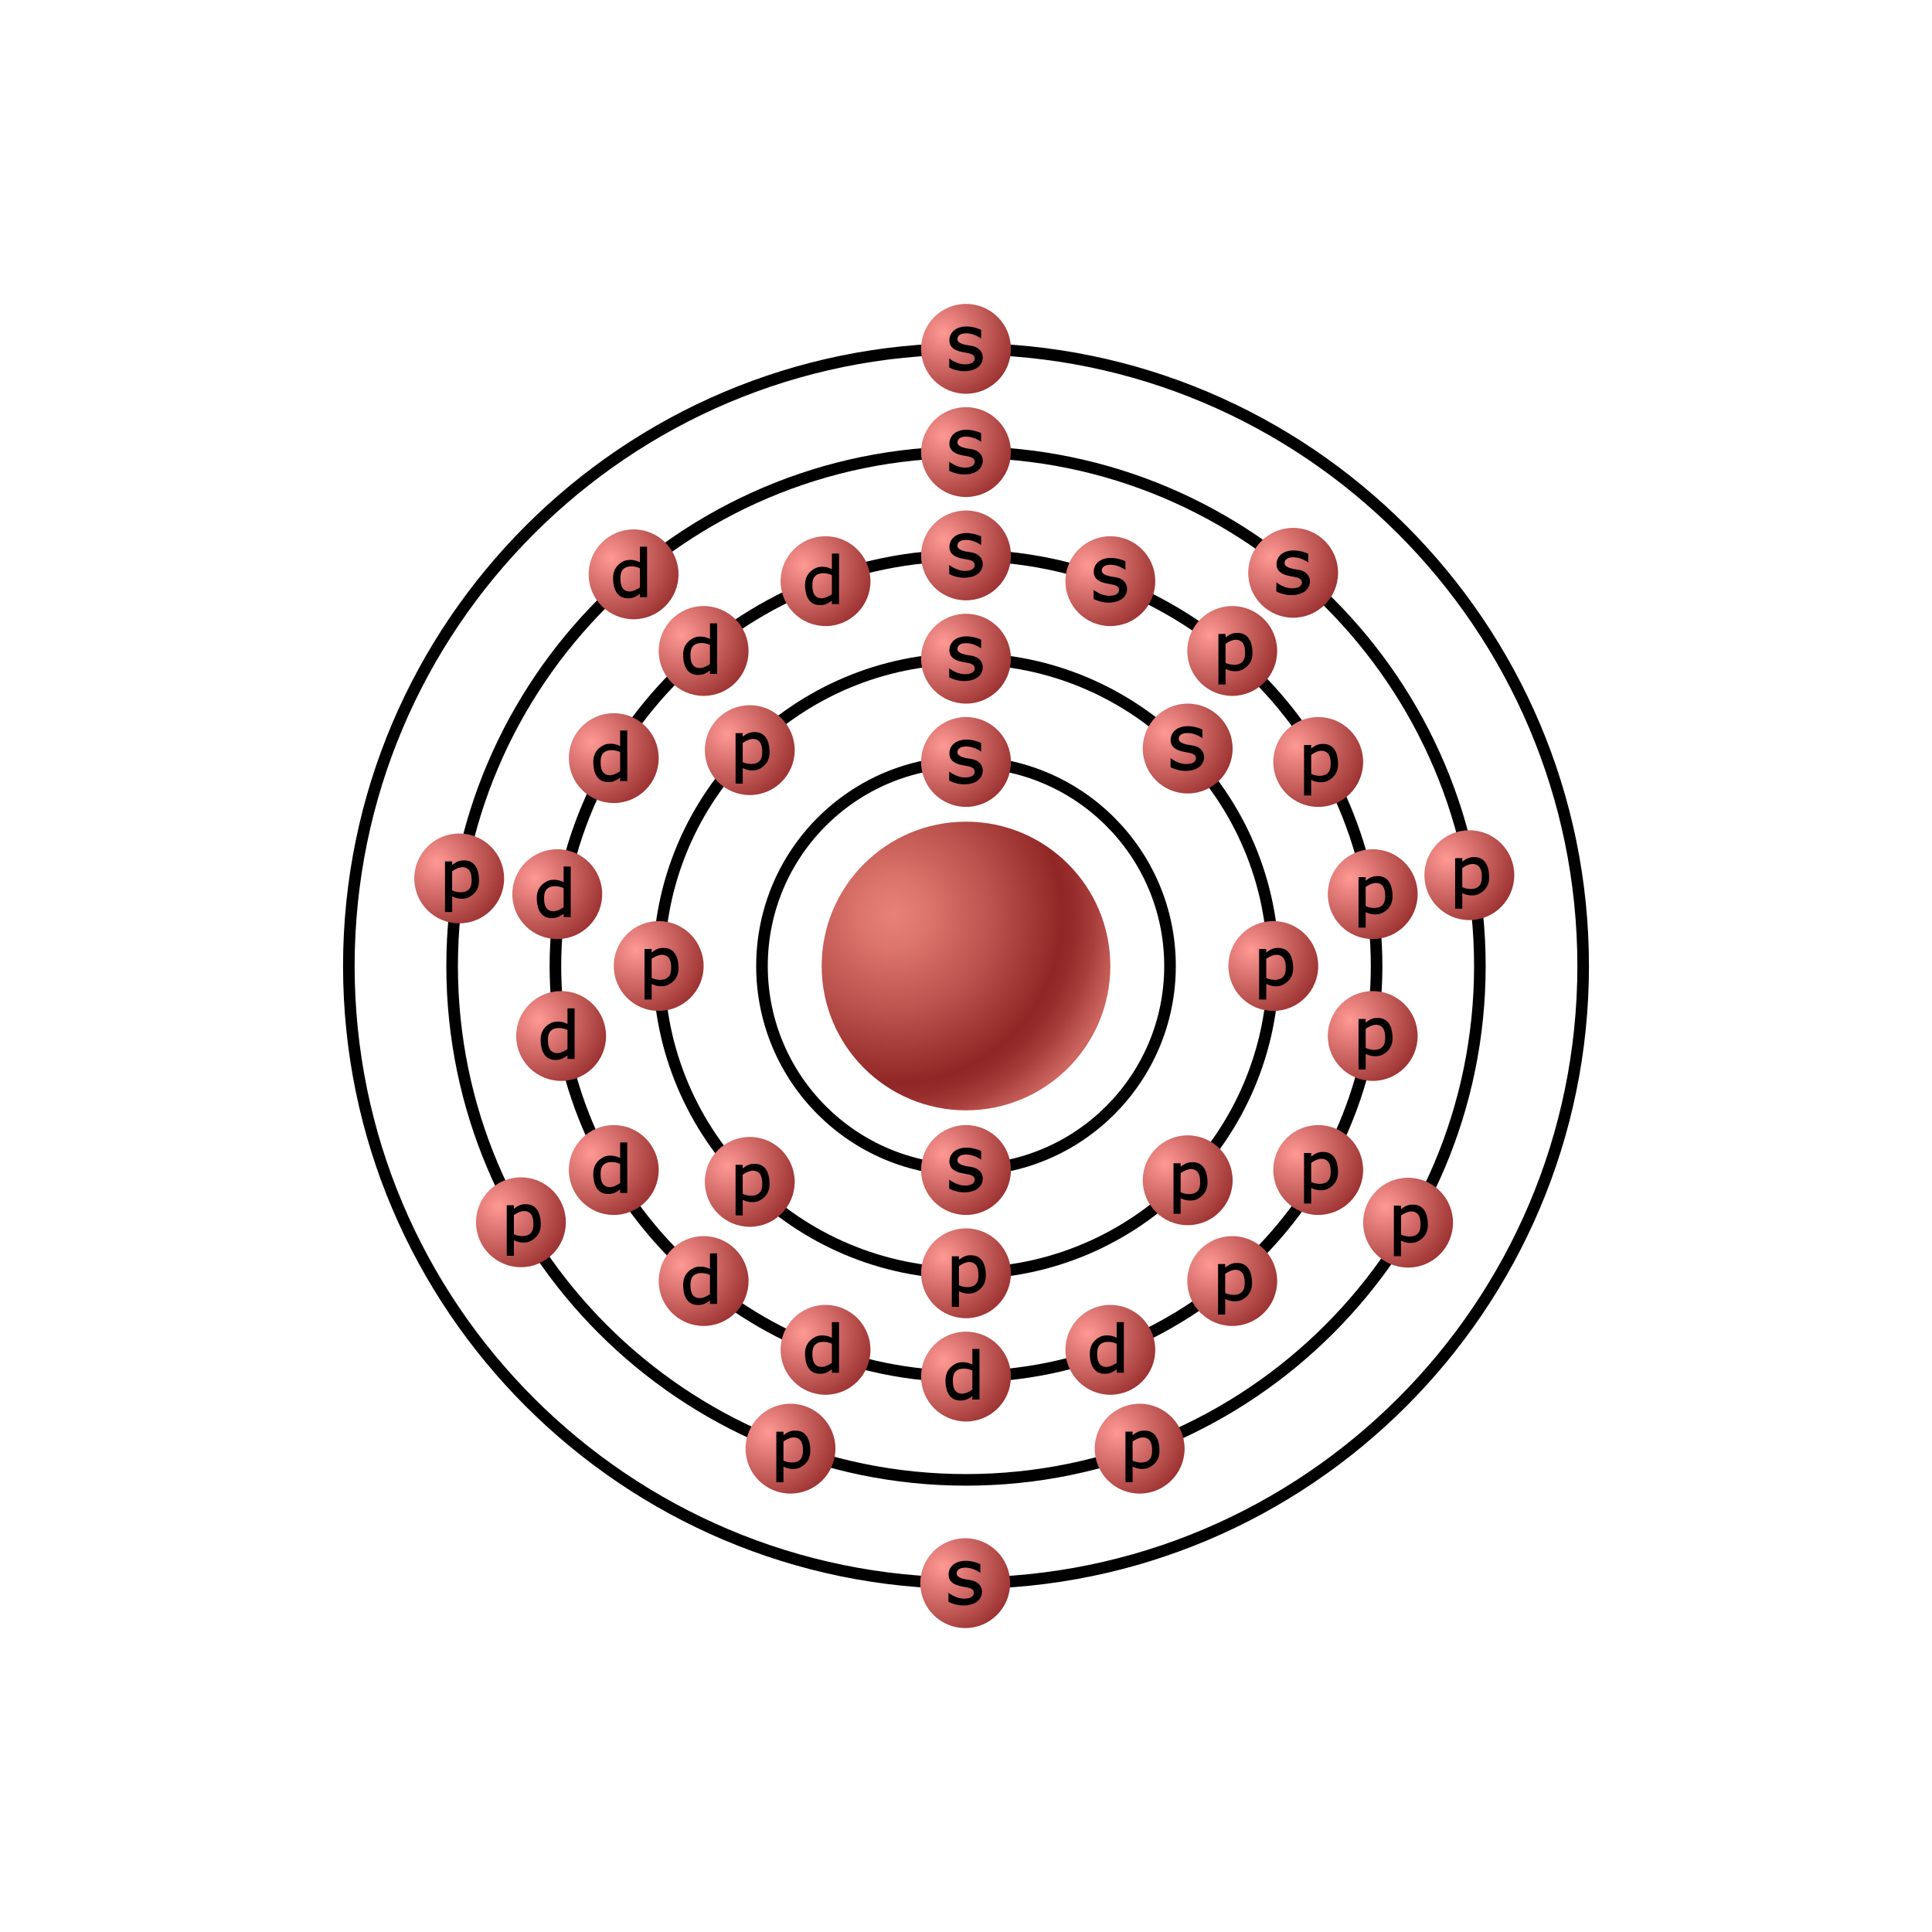 <svg xmlns="http://www.w3.org/2000/svg" xmlns:xlink="http://www.w3.org/1999/xlink" width="500" height="500"><radialGradient id="A" cx="1440.933" cy="708.269" r="59.962" gradientTransform="matrix(1 0 0 1 -1209.6 -471.602)" gradientUnits="userSpaceOnUse"><stop offset="0" stop-color="#e88277"/><stop offset=".148" stop-color="#dc756c"/><stop offset=".419" stop-color="#bc534e"/><stop offset=".727" stop-color="#912626"/><stop offset=".785" stop-color="#972c2c"/><stop offset=".866" stop-color="#a83e3c"/><stop offset=".96" stop-color="#c35c56"/><stop offset=".988" stop-color="#cd665f"/></radialGradient><circle fill="url(#A)" cx="250" cy="250" r="37.352"/><g fill="none" stroke="#000" stroke-width="3"><g stroke-miterlimit="10"><path d="M250 409.72c-88.07 0-159.72-71.646-159.72-159.72S161.93 90.28 250 90.28 409.721 161.93 409.721 250 338.068 409.72 250 409.72z"/><path d="M250 382.989c-73.331 0-132.99-59.658-132.99-132.989S176.669 117.01 250 117.01 382.989 176.669 382.989 250 323.331 382.989 250 382.989z"/><path d="M250 356.26c-58.592 0-106.26-47.668-106.26-106.26S191.408 143.74 250 143.74 356.26 191.408 356.26 250 308.592 356.26 250 356.26z"/><path d="M250 329.529c-43.853 0-79.53-35.678-79.53-79.529s35.677-79.53 79.53-79.53 79.529 35.677 79.529 79.53-35.675 79.529-79.529 79.529z"/></g><circle cx="250" cy="250" r="52.8"/></g><radialGradient id="B" cx="2058.588" cy="-555.553" r="18.665" gradientTransform="matrix(1 0 0 -1 -1814.399 -256.902)" gradientUnits="userSpaceOnUse"><stop offset="0" stop-color="#ff9994"/><stop offset="1" stop-color="#9c3332"/></radialGradient><circle fill="url(#B)" cx="250" cy="302.8" r="11.626"/><radialGradient id="C" cx="2058.588" cy="-449.951" r="18.665" gradientTransform="matrix(1 0 0 -1 -1814.399 -256.902)" gradientUnits="userSpaceOnUse"><stop offset="0" stop-color="#ff9994"/><stop offset="1" stop-color="#9c3332"/></radialGradient><circle fill="url(#C)" cx="250" cy="197.2" r="11.626"/><radialGradient id="D" cx="2058.588" cy="-423.222" r="18.665" gradientTransform="matrix(1 0 0 -1 -1814.399 -256.902)" gradientUnits="userSpaceOnUse"><stop offset="0" stop-color="#ff9994"/><stop offset="1" stop-color="#9c3332"/></radialGradient><circle fill="url(#D)" cx="250" cy="170.47" r="11.626"/><radialGradient id="E" cx="2058.588" cy="-582.281" r="18.665" gradientTransform="matrix(1 0 0 -1 -1814.399 -256.902)" gradientUnits="userSpaceOnUse"><stop offset="0" stop-color="#ff9994"/><stop offset="1" stop-color="#9c3332"/></radialGradient><circle fill="url(#E)" cx="250" cy="329.528" r="11.626"/><radialGradient id="F" cx="2058.588" cy="-396.492" r="18.665" gradientTransform="matrix(1 0 0 -1 -1814.399 -256.902)" gradientUnits="userSpaceOnUse"><stop offset="0" stop-color="#ff9994"/><stop offset="1" stop-color="#9c3332"/></radialGradient><circle fill="url(#F)" cx="250" cy="143.74" r="11.626"/><radialGradient id="G" cx="2058.588" cy="-369.763" r="18.665" gradientTransform="matrix(1 0 0 -1 -1814.399 -256.902)" gradientUnits="userSpaceOnUse"><stop offset="0" stop-color="#ff9994"/><stop offset="1" stop-color="#9c3332"/></radialGradient><circle fill="url(#G)" cx="250" cy="117" r="11.626"/><radialGradient id="H" cx="2058.588" cy="-343.033" r="18.665" gradientTransform="matrix(1 0 0 -1 -1814.399 -256.902)" gradientUnits="userSpaceOnUse"><stop offset="0" stop-color="#ff9994"/><stop offset="1" stop-color="#9c3332"/></radialGradient><circle fill="url(#H)" cx="250" cy="90.28" r="11.626"/><radialGradient id="I" cx="2058.588" cy="-609.012" r="18.665" gradientTransform="matrix(1 0 0 -1 -1814.399 -256.902)" gradientUnits="userSpaceOnUse"><stop offset="0" stop-color="#ff9994"/><stop offset="1" stop-color="#9c3332"/></radialGradient><circle fill="url(#I)" cx="250" cy="356.26" r="11.626"/><radialGradient id="J" cx="2115.962" cy="-446.476" r="18.664" gradientTransform="matrix(1 0 0 -1 -1814.399 -256.902)" gradientUnits="userSpaceOnUse"><stop offset="0" stop-color="#ff9994"/><stop offset="1" stop-color="#9c3332"/></radialGradient><circle fill="url(#J)" cx="307.373" cy="193.723" r="11.626"/><radialGradient id="K" cx="2138.111" cy="-502.752" r="18.665" gradientTransform="matrix(1 0 0 -1 -1814.399 -256.902)" gradientUnits="userSpaceOnUse"><stop offset="0" stop-color="#ff9994"/><stop offset="1" stop-color="#9c3332"/></radialGradient><circle fill="url(#K)" cx="329.529" cy="250" r="11.626"/><radialGradient id="L" cx="2115.962" cy="-558.205" r="18.664" gradientTransform="matrix(1 0 0 -1 -1814.399 -256.902)" gradientUnits="userSpaceOnUse"><stop offset="0" stop-color="#ff9994"/><stop offset="1" stop-color="#9c3332"/></radialGradient><circle fill="url(#L)" cx="307.373" cy="305.452" r="11.626"/><radialGradient id="M" cx="2002.628" cy="-446.888" r="18.665" gradientTransform="matrix(1 0 0 -1 -1814.399 -256.902)" gradientUnits="userSpaceOnUse"><stop offset="0" stop-color="#ff9994"/><stop offset="1" stop-color="#9c3332"/></radialGradient><circle fill="url(#M)" cx="194.039" cy="194.135" r="11.626"/><radialGradient id="N" cx="2002.628" cy="-558.614" r="18.665" gradientTransform="matrix(1 0 0 -1 -1814.399 -256.902)" gradientUnits="userSpaceOnUse"><stop offset="0" stop-color="#ff9994"/><stop offset="1" stop-color="#9c3332"/></radialGradient><circle fill="url(#N)" cx="194.039" cy="305.865" r="11.626"/><radialGradient id="O" cx="1979.059" cy="-502.752" r="18.668" gradientTransform="matrix(1 0 0 -1 -1814.399 -256.902)" gradientUnits="userSpaceOnUse"><stop offset="0" stop-color="#ff9994"/><stop offset="1" stop-color="#9c3332"/></radialGradient><circle fill="url(#O)" cx="170.47" cy="249.999" r="11.626"/><radialGradient id="P" cx="2095.949" cy="-403.158" r="18.664" gradientTransform="matrix(1 0 0 -1 -1814.399 -256.902)" gradientUnits="userSpaceOnUse"><stop offset="0" stop-color="#ff9994"/><stop offset="1" stop-color="#9c3332"/></radialGradient><circle fill="url(#P)" cx="287.354" cy="150.406" r="11.626"/><radialGradient id="Q" cx="2127.484" cy="-421.222" r="18.664" gradientTransform="matrix(1 0 0 -1 -1814.399 -256.902)" gradientUnits="userSpaceOnUse"><stop offset="0" stop-color="#ff9994"/><stop offset="1" stop-color="#9c3332"/></radialGradient><circle fill="url(#Q)" cx="318.902" cy="168.47" r="11.626"/><radialGradient id="R" cx="2149.737" cy="-449.951" r="18.672" gradientTransform="matrix(1 0 0 -1 -1814.399 -256.902)" gradientUnits="userSpaceOnUse"><stop offset="0" stop-color="#ff9994"/><stop offset="1" stop-color="#9c3332"/></radialGradient><circle fill="url(#R)" cx="341.156" cy="197.2" r="11.626"/><radialGradient id="S" cx="2163.856" cy="-484.159" r="18.662" gradientTransform="matrix(1 0 0 -1 -1814.399 -256.902)" gradientUnits="userSpaceOnUse"><stop offset="0" stop-color="#ff9994"/><stop offset="1" stop-color="#9c3332"/></radialGradient><circle fill="url(#S)" cx="355.26" cy="231.407" r="11.626"/><radialGradient id="T" cx="2163.856" cy="-520.863" r="18.662" gradientTransform="matrix(1 0 0 -1 -1814.399 -256.902)" gradientUnits="userSpaceOnUse"><stop offset="0" stop-color="#ff9994"/><stop offset="1" stop-color="#9c3332"/></radialGradient><circle fill="url(#T)" cx="355.26" cy="268.113" r="11.626"/><radialGradient id="U" cx="2149.736" cy="-555.552" r="18.665" gradientTransform="matrix(1 0 0 -1 -1814.399 -256.902)" gradientUnits="userSpaceOnUse"><stop offset="0" stop-color="#ff9994"/><stop offset="1" stop-color="#9c3332"/></radialGradient><circle fill="url(#U)" cx="341.154" cy="302.8" r="11.626"/><radialGradient id="V" cx="2127.484" cy="-584.281" r="18.665" gradientTransform="matrix(1 0 0 -1 -1814.399 -256.902)" gradientUnits="userSpaceOnUse"><stop offset="0" stop-color="#ff9994"/><stop offset="1" stop-color="#9c3332"/></radialGradient><circle fill="url(#V)" cx="318.902" cy="331.529" r="11.626"/><radialGradient id="W" cx="2095.949" cy="-602.086" r="18.664" gradientTransform="matrix(1 0 0 -1 -1814.399 -256.902)" gradientUnits="userSpaceOnUse"><stop offset="0" stop-color="#ff9994"/><stop offset="1" stop-color="#9c3332"/></radialGradient><circle fill="url(#W)" cx="287.354" cy="349.334" r="11.626"/><radialGradient id="X" cx="1972.554" cy="-401.389" r="18.665" gradientTransform="matrix(1 0 0 -1 -1814.399 -256.902)" gradientUnits="userSpaceOnUse"><stop offset="0" stop-color="#ff9994"/><stop offset="1" stop-color="#9c3332"/></radialGradient><circle fill="url(#X)" cx="163.969" cy="148.637" r="11.626"/><radialGradient id="Y" cx="1927.43" cy="-480.093" r="18.665" gradientTransform="matrix(1 0 0 -1 -1814.399 -256.902)" gradientUnits="userSpaceOnUse"><stop offset="0" stop-color="#ff9994"/><stop offset="1" stop-color="#9c3332"/></radialGradient><circle fill="url(#Y)" cx="118.84" cy="227.341" r="11.626"/><radialGradient id="Z" cx="2013.172" cy="-627.665" r="18.665" gradientTransform="matrix(1 0 0 -1 -1814.399 -256.902)" gradientUnits="userSpaceOnUse"><stop offset="0" stop-color="#ff9994"/><stop offset="1" stop-color="#9c3332"/></radialGradient><circle fill="url(#Z)" cx="204.582" cy="374.912" r="11.626"/><radialGradient id="a" cx="1943.403" cy="-569.074" r="18.665" gradientTransform="matrix(1 0 0 -1 -1814.399 -256.902)" gradientUnits="userSpaceOnUse"><stop offset="0" stop-color="#ff9994"/><stop offset="1" stop-color="#9c3332"/></radialGradient><circle fill="url(#a)" cx="134.817" cy="316.322" r="11.626"/><radialGradient id="b" cx="2103.53" cy="-627.663" r="18.665" gradientTransform="matrix(1 0 0 -1 -1814.399 -256.902)" gradientUnits="userSpaceOnUse"><stop offset="0" stop-color="#ff9994"/><stop offset="1" stop-color="#9c3332"/></radialGradient><circle fill="url(#b)" cx="294.941" cy="374.912" r="11.626"/><radialGradient id="c" cx="2172.988" cy="-569.176" r="18.668" gradientTransform="matrix(1 0 0 -1 -1814.399 -256.902)" gradientUnits="userSpaceOnUse"><stop offset="0" stop-color="#ff9994"/><stop offset="1" stop-color="#9c3332"/></radialGradient><circle fill="url(#c)" cx="364.406" cy="316.426" r="11.626"/><radialGradient id="d" cx="2179.348" cy="1160.133" r="18.665" gradientTransform="matrix(1 0 0 1 -1935.359 -754.562)" gradientUnits="userSpaceOnUse"><stop offset="0" stop-color="#ff9994"/><stop offset="1" stop-color="#9c3332"/></radialGradient><circle fill="url(#d)" cx="249.796" cy="409.72" r="11.626"/><radialGradient id="e" cx="2188.849" cy="-479.246" r="18.665" gradientTransform="matrix(1 0 0 -1 -1814.399 -256.902)" gradientUnits="userSpaceOnUse"><stop offset="0" stop-color="#ff9994"/><stop offset="1" stop-color="#9c3332"/></radialGradient><circle fill="url(#e)" cx="380.264" cy="226.493" r="11.626"/><radialGradient id="f" cx="2143.254" cy="-400.991" r="18.664" gradientTransform="matrix(1 0 0 -1 -1814.399 -256.902)" gradientUnits="userSpaceOnUse"><stop offset="0" stop-color="#ff9994"/><stop offset="1" stop-color="#9c3332"/></radialGradient><circle fill="url(#f)" cx="334.664" cy="148.24" r="11.626"/><radialGradient id="g" cx="2022.237" cy="-602.086" r="18.665" gradientTransform="matrix(1 0 0 -1 -1814.399 -256.902)" gradientUnits="userSpaceOnUse"><stop offset="0" stop-color="#ff9994"/><stop offset="1" stop-color="#9c3332"/></radialGradient><circle fill="url(#g)" cx="213.648" cy="349.334" r="11.626"/><radialGradient id="h" cx="1990.686" cy="-584.281" r="18.665" gradientTransform="matrix(1 0 0 -1 -1814.399 -256.902)" gradientUnits="userSpaceOnUse"><stop offset="0" stop-color="#ff9994"/><stop offset="1" stop-color="#9c3332"/></radialGradient><circle fill="url(#h)" cx="182.097" cy="331.529" r="11.626"/><radialGradient id="i" cx="1967.433" cy="-555.553" r="18.662" gradientTransform="matrix(1 0 0 -1 -1814.399 -256.902)" gradientUnits="userSpaceOnUse"><stop offset="0" stop-color="#ff9994"/><stop offset="1" stop-color="#9c3332"/></radialGradient><circle fill="url(#i)" cx="158.844" cy="302.801" r="11.626"/><radialGradient id="j" cx="1953.807" cy="-520.863" r="18.665" gradientTransform="matrix(1 0 0 -1 -1814.399 -256.902)" gradientUnits="userSpaceOnUse"><stop offset="0" stop-color="#ff9994"/><stop offset="1" stop-color="#9c3332"/></radialGradient><circle fill="url(#j)" cx="145.217" cy="268.113" r="11.626"/><radialGradient id="k" cx="1952.807" cy="-484.159" r="18.665" gradientTransform="matrix(1 0 0 -1 -1814.399 -256.902)" gradientUnits="userSpaceOnUse"><stop offset="0" stop-color="#ff9994"/><stop offset="1" stop-color="#9c3332"/></radialGradient><circle fill="url(#k)" cx="144.217" cy="231.407" r="11.626"/><radialGradient id="l" cx="1967.433" cy="-448.951" r="18.662" gradientTransform="matrix(1 0 0 -1 -1814.399 -256.902)" gradientUnits="userSpaceOnUse"><stop offset="0" stop-color="#ff9994"/><stop offset="1" stop-color="#9c3332"/></radialGradient><circle fill="url(#l)" cx="158.844" cy="196.2" r="11.626"/><radialGradient id="m" cx="1990.686" cy="-421.222" r="18.665" gradientTransform="matrix(1 0 0 -1 -1814.399 -256.902)" gradientUnits="userSpaceOnUse"><stop offset="0" stop-color="#ff9994"/><stop offset="1" stop-color="#9c3332"/></radialGradient><circle fill="url(#m)" cx="182.097" cy="168.47" r="11.626"/><radialGradient id="n" cx="2022.237" cy="-403.158" r="18.665" gradientTransform="matrix(1 0 0 -1 -1814.399 -256.902)" gradientUnits="userSpaceOnUse"><stop offset="0" stop-color="#ff9994"/><stop offset="1" stop-color="#9c3332"/></radialGradient><circle fill="url(#n)" cx="213.648" cy="150.406" r="11.626"/><use xlink:href="#p"/><use xlink:href="#p" y="26.73"/><use xlink:href="#q"/><path d="M253.912 165.544v2.252s-1.747-1.345-3.861-1.345-2.26 1.188-2.26 1.409-.273 1.335 3.255 1.775 3.292 3.126 3.292 3.126.146 3.188-4.341 3.486c-2.341.156-4.34-.947-4.34-.947v-2.356s1.918 1.586 4.152 1.545c2.148-.04 2.445-1.014 2.445-1.496s-.186-1.061-1.497-1.374c-1.428-.339-5.202-.428-5.051-3.518s3.971-4.444 8.206-2.557z"/><use xlink:href="#q" y="53.46"/><path d="M311.188 188.797v2.252s-1.746-1.345-3.854-1.345-2.268 1.188-2.268 1.409-.271 1.335 3.263 1.775c3.521.44 3.292 3.126 3.292 3.126s.146 3.186-4.348 3.486c-2.342.156-4.34-.947-4.34-.947v-2.356s1.918 1.586 4.146 1.545c2.146-.04 2.438-1.014 2.438-1.496s-.188-1.061-1.498-1.374c-1.429-.339-5.194-.428-5.052-3.518.164-3.089 3.986-4.444 8.221-2.557zm-19.922-43.548v2.252s-1.746-1.345-3.861-1.345c-2.104 0-2.26 1.188-2.26 1.409s-.271 1.335 3.256 1.775 3.291 3.126 3.291 3.126.146 3.186-4.34 3.486c-2.342.156-4.34-.947-4.34-.947v-2.356s1.918 1.586 4.151 1.545c2.147-.04 2.444-1.014 2.444-1.496s-.188-1.063-1.498-1.374c-1.428-.339-5.2-.428-5.051-3.518s3.973-4.444 8.208-2.557zm47.31-1.936v2.252s-1.746-1.345-3.855-1.345c-2.104 0-2.266 1.188-2.266 1.409s-.271 1.335 3.262 1.775c3.521.44 3.29 3.126 3.29 3.126s.146 3.186-4.345 3.486c-2.342.156-4.34-.947-4.34-.947v-2.356s1.918 1.586 4.151 1.545c2.147-.04 2.444-1.014 2.444-1.496s-.188-1.061-1.498-1.374c-1.428-.339-5.2-.428-5.051-3.518s3.974-4.445 8.208-2.557zm-84.663 154.562v2.252s-1.747-1.345-3.861-1.345-2.26 1.188-2.26 1.408-.273 1.335 3.255 1.771 3.292 3.125 3.292 3.125.146 3.188-4.341 3.486c-2.341.146-4.34-.946-4.34-.946v-2.354s1.918 1.596 4.152 1.556c2.148-.039 2.445-1.021 2.445-1.496 0-.481-.185-1.063-1.497-1.373-1.428-.339-5.202-.438-5.051-3.521s3.971-4.452 8.206-2.563zm127.642-76.057c-.631 0-1.646 0-3.115 1.182v-.911h-1.848v13.081h1.848v-4.024c2.008.996 3.705.513 4.229.251 2.727-1.362 2.727-3.643 2.727-4.443-.009-1.593-.406-5.136-3.841-5.136zm1.935 5.181c0 1.12-.175 3.037-2.811 3.082-.416.007-1.451-.07-2.24-.506v-4.929c1.246-.874 2.238-1.076 2.695-1.06 2.257.083 2.356 2.262 2.356 3.413zm-17.793 84.751c-.629 0-1.646 0-3.114 1.182v-.911h-1.849v13.081h1.849v-4.024c2.007.996 3.704.514 4.229.252 2.721-1.362 2.721-3.644 2.721-4.443-.002-1.596-.399-5.137-3.836-5.137zm1.936 5.18c0 1.12-.174 3.037-2.809 3.082-.418.007-1.452-.07-2.241-.507v-4.929c1.245-.873 2.239-1.076 2.694-1.059 2.258.085 2.356 2.262 2.356 3.413zm-47.342-153.136c-.63 0-1.641 0-3.115 1.182v-.911h-1.847v13.081h1.847v-4.024c2.008.996 3.705.513 4.229.251 2.729-1.362 2.729-3.643 2.729-4.443-.01-1.593-.407-5.136-3.843-5.136zm1.936 5.181c0 1.12-.175 3.037-2.81 3.082-.417.007-1.452-.07-2.241-.506v-4.929c1.246-.874 2.239-1.076 2.695-1.059 2.257.083 2.356 2.261 2.356 3.412zm-25.994 201.261c-.63 0-1.641 0-3.114 1.182v-.91h-1.849v13.08h1.849v-4.023c2.006.996 3.705.513 4.229.251 2.721-1.362 2.721-3.644 2.721-4.443-.002-1.595-.401-5.137-3.836-5.137zm1.935 5.18c0 1.12-.174 3.037-2.813 3.082-.417.008-1.448-.07-2.237-.506v-4.93c1.246-.873 2.235-1.075 2.691-1.059 2.261.085 2.359 2.263 2.359 3.413zm-162.06-63.77c-.631 0-1.646 0-3.115 1.183v-.912h-1.848v13.082h1.848v-4.021c2.008.996 3.705.517 4.229.251 2.729-1.359 2.729-3.646 2.729-4.439-.011-1.601-.408-5.144-3.843-5.144zm1.935 5.181c0 1.119-.175 3.037-2.811 3.082-.416.006-1.451-.07-2.24-.506v-4.93c1.246-.874 2.238-1.076 2.695-1.059 2.257.083 2.356 2.263 2.356 3.413zm204.404-124.303c-.631 0-1.641 0-3.115 1.182v-.911h-1.848v13.081h1.848v-4.024c2.008.996 3.705.513 4.229.251 2.729-1.362 2.729-3.643 2.729-4.443-.011-1.594-.407-5.136-3.843-5.136zm1.935 5.18c0 1.12-.174 3.037-2.809 3.082-.417.007-1.452-.07-2.241-.506v-4.929c1.246-.874 2.238-1.076 2.695-1.059 2.257.083 2.355 2.262 2.355 3.412zM205.874 370.236c-.63 0-1.642 0-3.115 1.188v-.91h-1.847v13.081h1.847v-4.024c2.008.996 3.705.518 4.229.251 2.72-1.358 2.72-3.643 2.72-4.438-.001-1.605-.399-5.148-3.834-5.148zm1.935 5.18c0 1.115-.174 3.031-2.81 3.082-.417.008-1.452-.069-2.241-.512v-4.929c1.246-.874 2.239-1.075 2.694-1.06 2.258.092 2.357 2.27 2.357 3.419zm-87.678-152.751c-.631 0-1.646 0-3.115 1.188v-.914h-1.848v13.082h1.848v-4.025c2.018.996 3.705.52 4.229.252 2.721-1.357 2.721-3.644 2.721-4.438-.001-1.602-.4-5.145-3.835-5.145zm1.934 5.18c0 1.12-.175 3.036-2.81 3.081-.416.008-1.451-.069-2.24-.506v-4.935c1.246-.874 2.238-1.076 2.688-1.059 2.266.091 2.362 2.268 2.362 3.419zm234.487-1.114c-.63 0-1.641 0-3.114 1.182v-.911h-1.849v13.081h1.849v-4.024c2.006.996 3.705.513 4.229.251 2.722-1.362 2.722-3.643 2.722-4.443-.003-1.593-.403-5.136-3.837-5.136zm1.934 5.181c0 1.12-.174 3.037-2.813 3.082-.417.007-1.448-.07-2.237-.506v-4.929c1.246-.874 2.235-1.076 2.691-1.059 2.262.083 2.359 2.261 2.359 3.412zm-27.666 13.412c-.631 0-1.641 0-3.115 1.182v-.911h-1.848v13.08h1.848v-4.022c2.008.996 3.705.521 4.229.252 2.729-1.354 2.729-3.643 2.729-4.438-.011-1.6-.407-5.143-3.843-5.143zm1.935 5.181c0 1.118-.174 3.037-2.81 3.081-.416.008-1.451-.068-2.24-.505v-4.93c1.246-.874 2.238-1.076 2.695-1.06 2.257.085 2.355 2.263 2.355 3.414zm-24.091 50.273c-.63 0-1.641 0-3.115 1.183v-.913h-1.847v13.081h1.847v-4.021c2.008.979 3.705.512 4.229.251 2.729-1.362 2.729-3.646 2.729-4.444-.01-1.595-.407-5.137-3.843-5.137zm1.936 5.181c0 1.117-.175 3.036-2.81 3.081-.417.007-1.452-.071-2.241-.506V303.6c1.246-.857 2.239-1.063 2.695-1.058 2.257.088 2.356 2.267 2.356 3.417zm45.952-42.52c-.63 0-1.641 0-3.114 1.183v-.913h-1.849v13.081h1.849v-4.022c2.006.994 3.705.512 4.229.252 2.722-1.354 2.722-3.644 2.722-4.438-.003-1.602-.403-5.143-3.837-5.143zm1.934 5.181c0 1.116-.174 3.036-2.813 3.081-.417.007-1.448-.071-2.237-.506v-4.932c1.246-.871 2.235-1.076 2.691-1.063 2.262.091 2.359 2.271 2.359 3.42zm-16.041 29.505c-.629 0-1.641 0-3.114 1.183v-.913h-1.849v13.081h1.849v-4.021c2.007.994 3.705.512 4.229.251 2.721-1.362 2.721-3.643 2.721-4.444-.002-1.595-.399-5.137-3.836-5.137zm1.936 5.181c0 1.117-.174 3.036-2.809 3.081-.417.007-1.452-.063-2.241-.506v-4.931c1.245-.872 2.239-1.076 2.694-1.063 2.258.09 2.356 2.268 2.356 3.419zm-24.188 23.548c-.631 0-1.646 0-3.115 1.188v-.913h-1.848v13.081h1.848v-4.021c2.008.983 3.705.516 4.229.252 2.721-1.359 2.721-3.646 2.721-4.441-.003-1.604-.399-5.146-3.835-5.146zm1.935 5.181c0 1.117-.174 3.036-2.81 3.081-.416.007-1.451-.071-2.24-.506v-4.938c1.246-.872 2.238-1.076 2.695-1.058 2.256.092 2.355 2.271 2.355 3.421zm-70.836-7.181c-.63 0-1.641 0-3.116 1.188v-.913h-1.846v13.081h1.846v-4.021c2.007.983 3.706.516 4.229.252 2.729-1.359 2.729-3.646 2.729-4.441-.008-1.604-.405-5.146-3.842-5.146zm1.935 5.181c0 1.117-.174 3.036-2.809 3.081-.417.007-1.452-.071-2.242-.506v-4.938c1.247-.872 2.24-1.076 2.696-1.058 2.257.092 2.355 2.271 2.355 3.421zM195.33 301.19c-.63 0-1.641 0-3.115 1.183v-.913h-1.846v13.081h1.846v-4.022c2.008.994 3.705.521 4.228.251 2.721-1.354 2.721-3.643 2.721-4.438 0-1.6-.398-5.142-3.834-5.142zm1.936 5.181c0 1.117-.175 3.036-2.81 3.081-.417.007-1.451-.071-2.241-.506v-4.938c1.247-.872 2.24-1.063 2.696-1.058 2.256.092 2.355 2.271 2.355 3.421zm-25.505-61.048c-.63 0-1.641 0-3.115 1.183v-.912H166.8v13.081h1.846v-4.022c2.008.994 3.705.521 4.228.25 2.721-1.354 2.721-3.642 2.721-4.438 0-1.599-.398-5.142-3.834-5.142zm1.936 5.182c0 1.117-.175 3.036-2.81 3.081-.417.007-1.451-.07-2.241-.506v-4.93c1.247-.873 2.24-1.076 2.696-1.059 2.257.084 2.355 2.263 2.355 3.414z"/><path d="M195.33 189.46c-.63 0-1.641 0-3.115 1.182v-.911h-1.846v13.081h1.846v-4.023c2.008.996 3.705.513 4.228.251 2.721-1.362 2.721-3.643 2.721-4.443 0-1.594-.398-5.137-3.834-5.137zm1.936 5.18c0 1.12-.175 3.037-2.81 3.082-.417.007-1.451-.07-2.241-.506v-4.929c1.247-.874 2.24-1.076 2.696-1.059 2.256.084 2.355 2.262 2.355 3.412zm-34.764-39.801c.631 0 1.646 0 3.115-1.182v.898h1.848v-13.08h-1.848v4.021c-2.008-.994-3.705-.513-4.229-.25-2.721 1.354-2.721 3.643-2.721 4.438.003 1.613.4 5.155 3.835 5.155zm-1.934-5.179c0-1.117.174-3.037 2.81-3.081.416-.021 1.451.063 2.24.505v4.931c-1.246.873-2.238 1.076-2.695 1.063-2.256-.089-2.355-2.268-2.355-3.418zm125.318 205.877c.63 0 1.642 0 3.115-1.182v.897h1.849v-13.08h-1.849v4.022c-2.007-.995-3.705-.516-4.229-.251-2.721 1.354-2.721 3.643-2.721 4.438.001 1.614.399 5.156 3.835 5.156zm-1.935-5.18c0-1.118.174-3.037 2.809-3.082.417-.021 1.452.063 2.241.506v4.931c-1.245.873-2.239 1.077-2.694 1.063-2.258-.087-2.356-2.267-2.356-3.418zm-35.418 12.105c.63 0 1.64 0 3.115-1.182v.913h1.848v-13.081h-1.848v4.021c-2.008-.994-3.708-.511-4.229-.25-2.721 1.361-2.721 3.646-2.721 4.443.001 1.594.399 5.136 3.835 5.136zm-1.936-5.18c0-1.117.175-3.037 2.81-3.081.417-.007 1.45.07 2.239.505v4.931c-1.25.873-2.238 1.076-2.694 1.063-2.256-.089-2.355-2.267-2.355-3.418zm-34.416-1.746c.63 0 1.641 0 3.115-1.188v.913h1.846V342.18h-1.846v4.021c-2.008-.994-3.705-.511-4.228-.25-2.721 1.354-2.721 3.643-2.721 4.438.001 1.605.398 5.147 3.834 5.147zm-1.935-5.18c0-1.117.175-3.037 2.81-3.081.417-.021 1.451.063 2.241.505v4.931c-1.247.873-2.24 1.076-2.696 1.059-2.257-.084-2.355-2.263-2.355-3.414zm-29.616-12.625c.63 0 1.641 0 3.115-1.188v.913h1.846v-13.08h-1.846v4.021c-2.008-.994-3.705-.521-4.228-.25-2.721 1.354-2.721 3.643-2.721 4.438 0 1.604.398 5.146 3.834 5.146zm-1.936-5.179c0-1.117.175-3.037 2.81-3.081.417-.007 1.451.07 2.241.505v4.938c-1.247.873-2.24 1.076-2.696 1.059-2.257-.092-2.355-2.271-2.355-3.421zm-21.317-23.55c.63 0 1.641 0 3.115-1.182v.912h1.846v-13.08h-1.846v4.021c-2.008-.995-3.705-.512-4.228-.251-2.721 1.361-2.721 3.646-2.721 4.443 0 1.595.398 5.137 3.834 5.137zm-1.936-5.18c0-1.118.175-3.037 2.81-3.082.417-.006 1.451.063 2.241.506v4.931c-1.247.873-2.24 1.077-2.696 1.063-2.256-.089-2.355-2.267-2.355-3.418zm-11.691-29.508c.63 0 1.641 0 3.115-1.188v.913h1.846v-13.08h-1.846v4.021c-2.008-.992-3.705-.52-4.228-.25-2.721 1.354-2.721 3.646-2.721 4.438.001 1.605.398 5.146 3.834 5.146zm-1.935-5.178c0-1.116.175-3.036 2.81-3.081.417-.007 1.451.07 2.241.506v4.938c-1.247.872-2.24 1.067-2.696 1.063-2.257-.097-2.355-2.276-2.355-3.426z"/><use xlink:href="#r"/><path d="M157.377 202.403c.63 0 1.641 0 3.115-1.182v.911h1.846v-13.081h-1.846v4.024c-2.008-.996-3.705-.513-4.228-.251-2.721 1.362-2.721 3.643-2.721 4.443 0 1.593.398 5.136 3.834 5.136zm-1.936-5.18c0-1.12.175-3.037 2.81-3.082.417-.007 1.451.07 2.241.506v4.929c-1.247.874-2.24 1.077-2.696 1.06-2.256-.084-2.355-2.262-2.355-3.413zm25.189-22.55c.63 0 1.641 0 3.115-1.182v.911h1.846v-13.081h-1.846v4.024c-2.008-.996-3.705-.513-4.228-.251-2.721 1.362-2.721 3.643-2.721 4.443 0 1.594.398 5.136 3.834 5.136zm-1.936-5.179c0-1.12.175-3.037 2.81-3.082.417-.007 1.451.07 2.241.506v4.929c-1.247.874-2.24 1.077-2.696 1.06-2.257-.085-2.355-2.263-2.355-3.413z"/><use xlink:href="#r" x="69.431" y="-81.001"/><path d="M253.71 404.795v2.252s-1.746-1.345-3.858-1.345-2.263 1.188-2.263 1.408-.271 1.335 3.259 1.772c3.524.44 3.291 3.126 3.291 3.126s.146 3.188-4.343 3.485c-2.343.156-4.34-.946-4.34-.946v-2.355s1.918 1.587 4.147 1.546c2.146-.039 2.438-1.017 2.438-1.496s-.188-1.063-1.498-1.374c-1.432-.339-5.191-.429-5.052-3.521.164-3.085 3.986-4.441 8.219-2.552z"/><defs ><path id="p" d="M253.912 85.354v2.252s-1.747-1.345-3.861-1.345-2.26 1.188-2.26 1.409-.273 1.335 3.255 1.775 3.292 3.126 3.292 3.126.146 3.186-4.341 3.486c-2.341.156-4.34-.947-4.34-.947v-2.356s1.918 1.586 4.152 1.545c2.148-.04 2.445-1.014 2.445-1.496s-.186-1.061-1.497-1.374c-1.428-.339-5.202-.428-5.051-3.518s3.971-4.444 8.206-2.557z"/><path id="q" d="M253.913 138.814v2.252s-1.747-1.345-3.861-1.345-2.26 1.188-2.26 1.408-.273 1.335 3.255 1.775 3.292 3.126 3.292 3.126.146 3.186-4.341 3.486c-2.341.156-4.34-.947-4.34-.947v-2.356s1.918 1.586 4.152 1.545c2.148-.039 2.445-1.014 2.445-1.496s-.185-1.061-1.497-1.374c-1.428-.339-5.202-.428-5.051-3.518s3.971-4.443 8.206-2.556z"/><path id="r" d="M142.75 237.61c.63 0 1.641 0 3.115-1.182v.911h1.846v-13.081h-1.846v4.024c-2.008-.996-3.705-.513-4.228-.251-2.721 1.362-2.721 3.643-2.721 4.443.001 1.593.398 5.136 3.834 5.136zm-1.935-5.179c0-1.12.175-3.037 2.81-3.082.417-.007 1.451.07 2.241.506v4.929c-1.247.874-2.24 1.077-2.696 1.06-2.257-.085-2.355-2.263-2.355-3.413z"/></defs></svg>